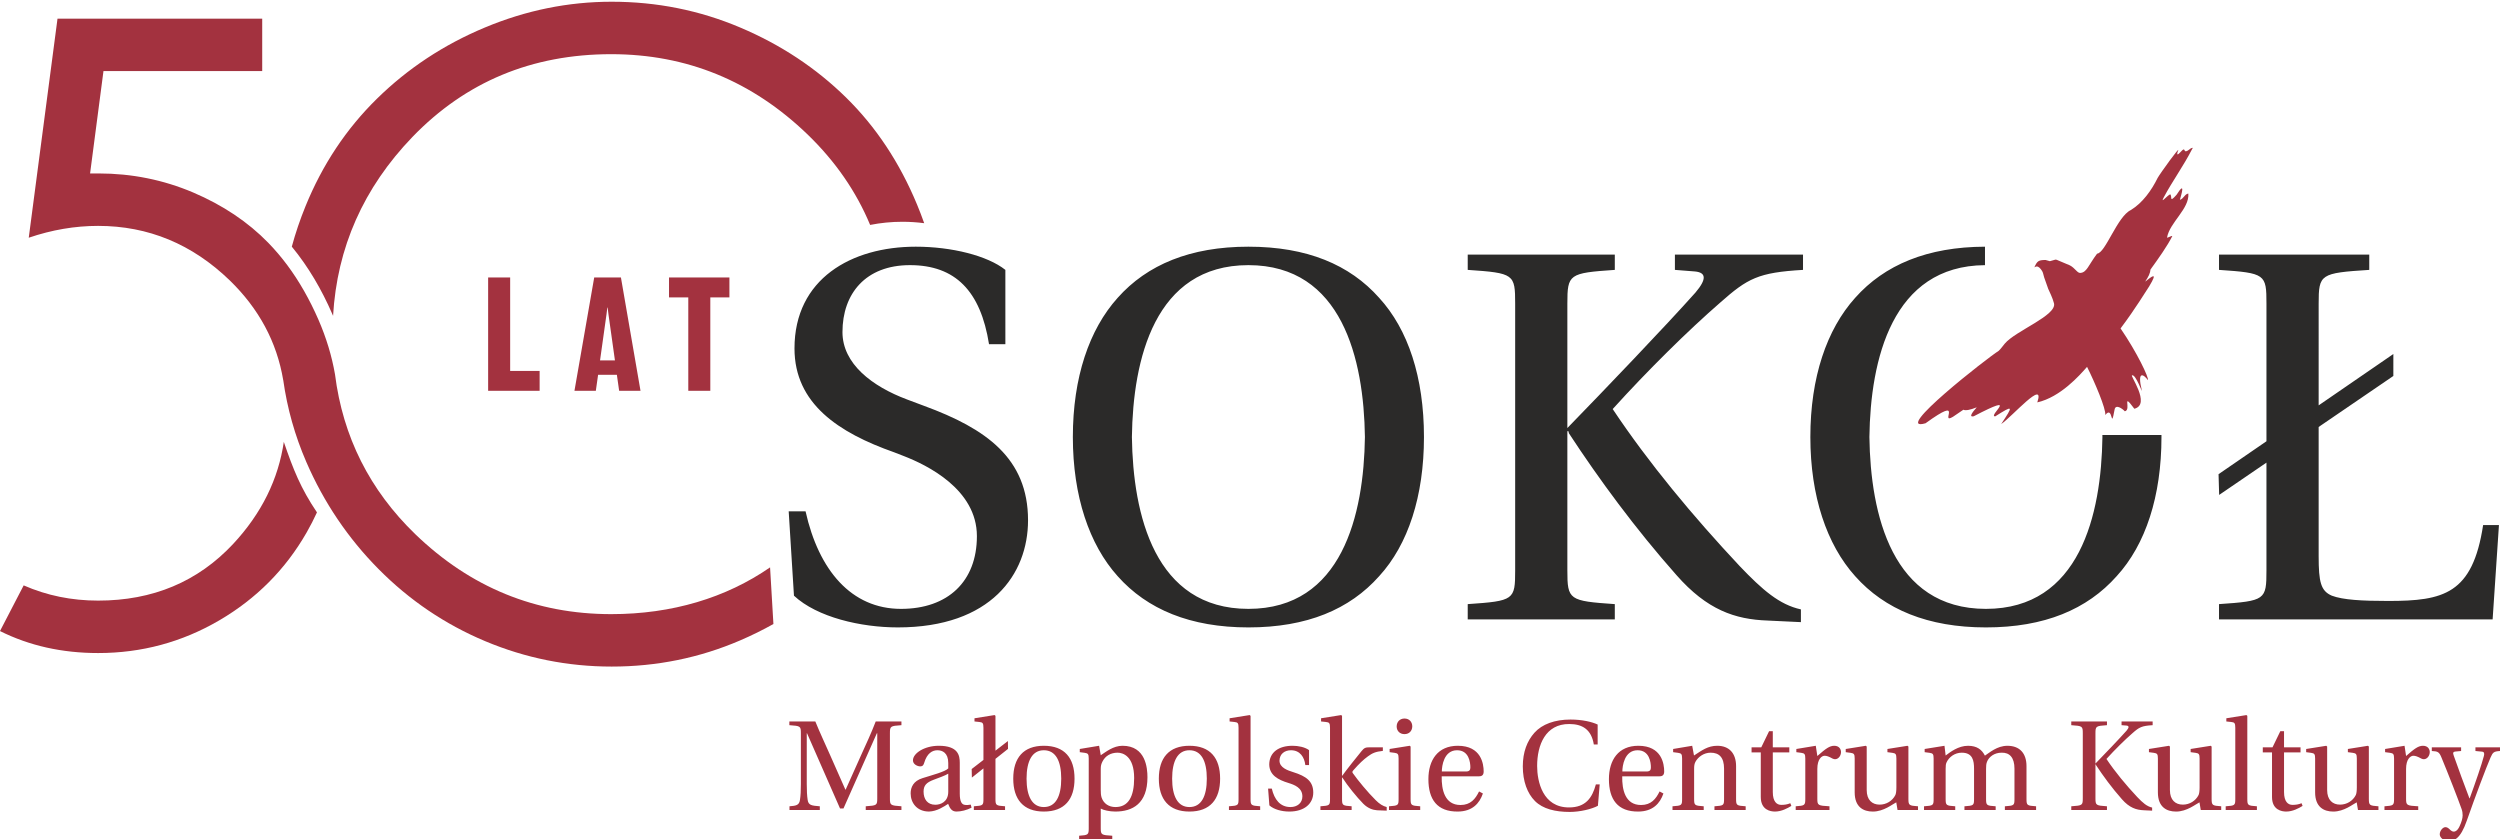 <svg xmlns="http://www.w3.org/2000/svg" xmlns:svg="http://www.w3.org/2000/svg" xml:space="preserve" width="60.96mm" height="20.464mm" style="clip-rule:evenodd;fill-rule:evenodd;image-rendering:optimizeQuality;shape-rendering:geometricPrecision;text-rendering:geometricPrecision" viewBox="0 0 6095.98 2046.38" id="svg6"> <defs id="defs1"><style type="text/css" id="style1">    .fil2 {fill:#2B2A29}    .fil1 {fill:#A3323F}    .fil0 {fill:#A3323F}  </style></defs> <g id="Warstwa_x0020_1">    <path class="fil0" d="m 1190.27,952.99 h 125.56 v -48.57 h -71.86 V 676.59 h -53.7 z m 210.46,0 h 52.12 l 5.53,-39.09 h 45.8 l 5.53,39.09 h 52.12 l -47.77,-276.4 h -65.16 z m 78.18,-186.77 1.98,-16.19 h 0.79 l 1.97,16.19 15.8,112.53 h -36.33 z m 199.41,186.77 h 53.7 V 725.15 h 46.59 v -48.56 h -147.28 v 48.56 h 46.99 z" id="path1"></path>  <path class="fil0" d="m 772.87,1249.39 c -7.58,16.59 -15.98,32.94 -25.21,49.07 -51.57,90.06 -122.72,161.56 -213.47,214.5 -90.76,52.94 -189.07,79.41 -294.95,79.41 -88,0 -167.75,-17.88 -239.26,-53.63 l 57.76,-111.37 c 56.37,24.74 116.87,37.12 181.5,37.12 133.38,0 243.04,-46.06 328.98,-137.85 69.44,-74.44 110.82,-158.08 124.15,-251.11 l -0.29,2 c 23,67.38 41.2,113.08 80.79,171.86 z" id="path2"></path>  <path class="fil0" d="m 1491.52,4.21 c 110.04,0 214.52,20.95 313.53,62.94 99.04,41.9 184.9,98.95 257.82,170.47 72.88,71.51 130.63,158.47 173.27,261.22 6.25,15.05 12.05,30.19 17.39,45.39 -17.39,-2.28 -35.11,-3.47 -53.09,-3.47 -26.89,0 -53.2,2.65 -78.72,7.7 C 2087.88,467.03 2037.1,393.54 1969.35,328.01 1833.93,197.41 1674.41,132.1 1490.48,132.1 c -193.52,0 -355.06,67.37 -485.04,202.1 -119.07,123.87 -183.57,269.15 -193.28,435.96 -0.69,-1.66 -1.42,-3.33 -2.13,-5.01 -25.6,-58.8 -57.85,-114.37 -98.48,-163.73 8.99,-33.14 20.09,-65.96 33.35,-98.42 41.25,-101.4 99.33,-188.73 174.28,-262.32 74.94,-73.55 162.6,-131.63 262.98,-173.53 100.36,-41.99 203.47,-62.94 309.36,-62.94 z m 394.36,1517.35 c -25.93,14.56 -52.86,27.84 -80.83,39.88 -99.01,42.62 -203.49,63.92 -313.53,63.92 -107.25,0 -210.02,-20.64 -308.33,-61.88 -98.31,-41.21 -184.95,-100.03 -259.88,-175.66 -74.95,-75.63 -133.76,-162.95 -176.36,-261.24 -27.87,-64.26 -46.6,-130.86 -56.27,-199.66 H 690.6 C 674.99,833.87 631.42,752.79 559.98,683.47 468.5,595.13 361.6,550.79 239.21,550.79 c -56.36,0 -112.72,9.62 -169.12,28.85 L 140.23,45.45 H 639.37 V 173.36 H 252.3 l -32.64,249.56 h 20.62 c 80.77,0 157.78,15.46 230.65,46.4 72.57,30.95 133.73,71.88 183.24,122.7 16.45,16.93 31.95,35.16 46.47,54.67 29.1,39.14 54.31,83.5 75.92,133.03 19.08,43.91 32.53,88.27 40.32,133.14 19.21,152.27 84.59,282.19 195.8,389.73 134.77,129.94 293.9,194.91 477.8,194.91 148.2,0 279.52,-39.65 387.26,-114 z" id="path3"></path>  <path class="fil1" d="m 5929.66,1822.22 v 9.05 c 15.03,0.62 18.15,2.49 23.76,16.22 15.6,37.43 41.49,103.88 48.98,125.41 1.87,5.36 2.49,10.03 2.49,15.33 0,7.18 -2.8,16.54 -7.49,26.52 -4.67,10.3 -10.29,13.1 -13.72,13.1 -3.12,0 -5.93,-0.93 -11.54,-6.55 -3.12,-2.8 -5.62,-4.36 -9.36,-4.36 -5.93,0 -13.72,8.42 -13.72,17.46 0,7.49 8.73,16.23 21.83,16.23 12.48,0 28.39,-3.75 44.3,-49.92 19.34,-55.58 48.04,-131.69 57.71,-153.53 5.61,-12.48 7.49,-14.98 23.09,-15.91 v -9.05 h -59.9 v 9.05 l 16.22,1.56 c 5.31,0.62 5.93,4.37 4.37,10.61 -4.68,18.71 -20.9,65.82 -34.63,103.26 h -0.62 c -14.35,-37.76 -26.83,-71.76 -38.37,-104.51 -1.87,-5.62 -2.5,-9.05 4.68,-9.68 l 13.41,-1.24 v -9.05 z m -1884.19,70.82 c 6.55,0 12.48,-1.56 12.48,-11.86 0,-18.4 -5.93,-62.7 -63.02,-62.7 -48.66,0 -71.75,34.62 -71.75,81.42 0,49.29 21.21,79.6 72.06,78.98 34.63,-0.31 52.41,-19.39 60.84,-44.04 l -9.36,-4.99 c -8.73,18.09 -20.59,33.06 -45.24,33.06 -38.68,0 -46.48,-37.43 -45.85,-69.87 z m -89.53,-11.86 c 0,-12.79 4.68,-51.78 37.12,-51.78 29.01,0 32.45,29.63 32.45,41.8 0,5.92 -1.87,9.98 -10.61,9.98 z m -350.64,11.86 c 6.55,0 12.47,-1.56 12.47,-11.86 0,-18.4 -5.92,-62.7 -63.01,-62.7 -48.67,0 -71.76,34.62 -71.76,81.42 0,49.29 21.22,79.6 72.07,78.98 34.63,-0.31 52.41,-19.39 60.83,-44.04 l -9.36,-4.99 c -8.73,18.09 -20.59,33.06 -45.23,33.06 -38.68,0 -46.48,-37.43 -45.86,-69.87 z m -89.54,-11.86 c 0,-12.79 4.69,-51.78 37.13,-51.78 29.01,0 32.44,29.63 32.44,41.8 0,5.92 -1.87,9.98 -10.61,9.98 z m -615.49,-62.7 c -49.92,0 -74.56,29.64 -74.56,80.17 0,50.54 24.64,80.23 74.56,80.23 50.54,0 74.87,-29.69 74.87,-80.23 0,-50.53 -24.33,-80.17 -74.87,-80.17 z m -42.12,80.17 c 0,-43.05 13.73,-69.25 42.12,-69.25 29.01,0 42.42,26.2 42.42,69.25 0,43.05 -13.41,69.25 -42.42,69.25 -28.39,0 -42.12,-26.2 -42.12,-69.25 z m -225.23,-72.37 v 7.8 l 11.86,1.56 c 8.11,1.24 9.98,2.8 9.98,14.04 v 170.06 c 0,15.91 -1.56,16.54 -23.4,18.1 v 9.04 h 80.8 v -9.04 c -26.21,-1.56 -28.08,-2.19 -28.08,-18.1 v -48.09 c 6.55,3.79 21.22,7.23 35.57,7.23 42.11,0 78.3,-19.39 78.3,-83.66 0,-22.15 -4.06,-76.74 -60.84,-76.74 -22.77,0 -40.86,15.28 -53.03,23.08 l -4.05,-23.08 z m 51.16,48.66 c 0,-7.8 1.25,-12.16 4.06,-17.78 7.17,-14.35 20.59,-21.84 37.12,-21.84 12.48,0 40.25,8.12 40.25,61.77 0,45.86 -14.36,70.81 -45.55,70.81 -16.23,0 -28.7,-8.41 -33.69,-22.77 -1.88,-5.61 -2.19,-11.85 -2.19,-19.03 z m -138.81,-56.46 c -49.91,0 -74.56,29.64 -74.56,80.17 0,50.54 24.65,80.23 74.56,80.23 50.53,0 74.87,-29.69 74.87,-80.23 0,-50.53 -24.34,-80.17 -74.87,-80.17 z m -42.12,80.17 c 0,-43.05 13.73,-69.25 42.12,-69.25 29.01,0 42.43,26.2 42.43,69.25 0,43.05 -13.42,69.25 -42.43,69.25 -28.39,0 -42.12,-26.2 -42.12,-69.25 z m -162.84,-38.68 c 0,-18.09 -4.05,-41.49 -51.16,-41.49 -35.25,0 -63.02,18.4 -63.02,35.56 0,9.98 11.54,14.67 17.47,14.67 6.55,0 8.43,-3.44 9.99,-8.74 6.86,-23.09 19.65,-30.57 32.13,-30.57 12.16,0 26.51,6.24 26.51,31.19 v 13.1 c -7.79,8.12 -38.05,15.91 -62.7,23.71 -22.46,6.86 -29.01,22.47 -29.01,37.13 0,23.39 15.6,44.35 44.92,44.35 19.34,-0.62 36.5,-12.22 46.48,-18.78 4.37,11.55 9.36,18.78 20.28,18.78 11.54,0 24.96,-3.44 36.81,-9.42 l -1.87,-7.48 c -4.37,0.93 -11.23,1.56 -15.91,0.31 -5.62,-1.25 -10.92,-7.18 -10.92,-26.83 z m -28.08,70.5 c 0,25.27 -19.34,31.82 -31.5,31.82 -19.34,0 -28.7,-13.72 -28.7,-32.13 0,-14.67 6.86,-22.15 24.33,-28.7 12.48,-4.68 29.01,-10.61 35.87,-14.97 z m 57.12,-55.31 28.67,-22.14 v -78.22 c 0,-11.85 -1.87,-13.41 -9.98,-14.34 l -11.85,-1.25 v -7.8 l 48.97,-7.8 2.19,1.87 v 84.9 l 30.35,-23.44 0.24,19.14 -30.59,24.3 v 97.56 c 0,15.91 1.24,16.54 23.39,18.09 v 9.05 h -76.11 v -9.05 c 22.45,-1.55 23.39,-2.18 23.39,-18.09 v -74.28 l -28.2,22.4 z m -370.32,99.92 v -9.05 c -20.28,-1.55 -27.77,-2.49 -29.64,-15.59 -1.56,-10.3 -2.18,-22.15 -2.18,-38.69 v -123.84 h 0.62 l 80.49,183.43 h 8.42 l 81.42,-183.43 h 0.94 v 158.16 c 0,17.47 -0.63,18.09 -28.08,19.96 v 9.05 h 87.04 v -9.05 c -27.14,-1.87 -28.08,-2.49 -28.08,-19.96 v -157.85 c 0,-17.47 0.94,-18.1 28.08,-19.97 v -9.04 h -62.71 c -10.6,27.76 -23.39,55.21 -35.87,82.67 l -37.44,83.6 h -0.62 l -36.81,-83.29 c -12.17,-27.77 -25.27,-55.22 -36.5,-82.98 h -63.33 v 9.04 c 27.45,1.87 28.08,2.5 28.08,19.97 v 123.53 c 0,16.54 -0.63,28.39 -2.19,38.69 -1.86,13.1 -9.35,14.35 -25.58,15.59 v 9.05 z m 1050.35,-229.6 -2.18,-1.87 -48.98,7.8 v 7.8 l 11.86,1.25 c 8.11,0.93 9.98,2.49 9.98,14.34 v 173.14 c 0,15.91 -0.94,16.54 -23.4,18.09 v 9.05 h 76.12 v -9.05 c -22.15,-1.55 -23.4,-2.18 -23.4,-18.09 z m 142.57,120.1 v -36.5 c -10.29,-7.48 -26.2,-10.6 -40.24,-10.6 -33.69,0 -56.47,15.91 -56.78,45.54 0.31,25.9 21.21,37.44 47.11,45.24 14.04,4.37 33.69,11.54 33.69,32.75 0,15.91 -12.48,25.89 -29.02,25.89 -25.26,0 -39.3,-18.4 -45.54,-44.92 h -9.05 l 3.12,40.87 c 11.23,9.98 30.26,15.03 48.67,15.03 37.12,0 58.33,-19.71 58.33,-46.22 0,-27.46 -16.84,-39.94 -48.97,-49.92 -12.8,-4.05 -33.38,-10.61 -33.38,-28.07 0.31,-16.23 12.47,-25.27 28.07,-25.27 22.15,0 32.76,17.15 34.94,36.18 z m 51.16,82.36 c 0,15.91 -0.94,16.54 -23.39,18.09 v 9.05 h 76.11 v -9.05 c -22.15,-1.55 -23.4,-2.18 -23.4,-18.09 v -52.09 h 0.63 c 12.79,20.27 34.94,47.41 51.16,63.95 11.55,11.54 23.71,15.28 33.69,15.96 l 23.4,0.93 v -8.79 c -9.36,-2.49 -17.16,-7.17 -26.83,-16.84 -19.34,-19.03 -43.67,-48.67 -55.53,-65.51 -1.56,-2.19 -2.18,-3.74 0.94,-7.18 14.97,-17.15 24.96,-26.2 35.56,-34 10.61,-7.8 18.41,-11.54 36.5,-13.41 v -8.74 h -32.13 c -10.6,0 -13.42,1.56 -19.65,9.05 -9.05,10.92 -39.93,49.6 -47.11,60.21 h -0.63 v -146 l -2.18,-1.87 -48.98,7.8 v 7.8 l 11.86,1.25 c 8.11,0.93 9.98,2.49 9.98,14.34 z m 145.37,-121.66 v 7.8 l 11.86,1.56 c 8.11,1.24 9.98,2.8 9.98,14.04 v 98.26 c 0,15.91 -0.93,16.54 -23.39,18.09 v 9.05 h 76.11 v -9.05 c -22.15,-1.55 -23.4,-2.18 -23.4,-18.09 v -127.59 l -2.17,-1.87 z m 36.19,-74.25 c -11.23,0 -19.03,8.11 -19.03,19.34 0,10.92 7.8,18.72 19.03,18.72 11.54,0 18.72,-7.8 19.03,-18.72 0,-11.23 -7.49,-19.34 -19.03,-19.34 z m 471.06,14.67 c -14.04,-6.56 -37.75,-12.17 -66.14,-12.17 -38.37,0 -69.25,11.23 -87.97,32.13 -17.78,19.96 -28.39,46.79 -28.39,82.05 0,36.49 10.93,65.82 29.64,84.54 19.34,19.34 49.91,26.56 84.85,26.56 24.96,0 53.66,-6.91 68.63,-15.02 l 4.37,-52.1 h -9.35 c -8.74,32.44 -24.65,56.15 -65.52,56.15 -64.26,0 -77.68,-63.32 -77.68,-101.07 0,-51.16 20.28,-102.64 78.31,-102.32 31.82,0 53.96,13.1 59.89,49.91 h 9.36 z m 337.54,101.38 c 0,-31.51 -17.15,-49.6 -45.86,-49.6 -23.08,0 -37.43,11.23 -56.77,23.71 l -4.37,-23.71 -46.48,7.8 v 7.8 l 11.85,1.56 c 8.11,1.24 9.99,2.8 9.99,14.04 v 98.26 c 0,15.91 -0.94,16.54 -23.4,18.09 v 9.05 h 76.11 v -9.05 c -22.15,-1.55 -23.39,-2.18 -23.39,-18.09 v -73 c 0,-7.8 0.62,-12.16 3.12,-17.16 6.55,-12.16 20.59,-22.46 37.12,-22.46 21.21,0 32.76,11.86 32.76,39 v 73.62 c 0,15.91 -0.94,16.54 -23.4,18.09 v 9.05 h 76.11 v -9.05 c -22.14,-1.55 -23.39,-2.18 -23.39,-18.09 z m 129.78,-33.38 v -12.48 h -40.25 v -39.31 h -9.04 l -19.03,39.31 h -23.71 v 12.48 h 22.46 v 108.56 c 0,31.82 23.71,35.62 34.63,35.62 15.91,0 30.88,-8.16 39.93,-13.78 l -2.5,-6.55 c -7.48,3.11 -14.35,4.05 -22.15,4.05 -10.6,0 -20.59,-7.49 -20.59,-31.19 v -96.71 z m 64.58,-16.22 -47.42,7.8 v 7.8 l 11.85,1.56 c 8.11,1.24 9.98,2.8 9.98,14.04 v 98.26 c 0,15.91 -1.56,16.54 -23.4,18.09 v 9.05 H 4461 v -9.05 c -27.76,-1.55 -29.63,-2.18 -29.63,-18.09 v -73 c 0,-24.02 10.6,-32.13 17.78,-32.13 4.99,0 10.29,1.87 19.34,6.87 2.18,1.24 4.68,1.55 6.24,1.55 7.49,0 14.35,-7.79 14.35,-17.47 0,-6.86 -4.37,-15.28 -16.53,-15.28 -11.24,0 -20.59,6.86 -41.18,24.96 z m 249.25,156.6 v -9.05 c -21.53,-1.55 -23.4,-2.18 -23.4,-18.09 v -127.59 l -2.18,-1.87 -48.98,7.8 v 7.8 l 11.85,1.56 c 8.12,1.24 9.99,2.8 9.99,14.04 v 70.19 c 0,8.73 -0.94,15.59 -2.5,18.71 -7.17,14.36 -22.15,23.4 -38.37,23.4 -18.09,0 -31.51,-11.23 -31.51,-35.56 v -106.07 l -2.18,-1.87 -48.98,7.8 v 7.8 l 11.86,1.56 c 8.11,1.24 9.98,2.8 9.98,14.04 v 82.35 c 0,35.87 21.22,46.85 44.3,46.85 26.51,0 48.04,-18.15 57.09,-22.51 l 3.11,18.71 z m 16.22,-148.8 v 7.8 l 11.85,1.56 c 8.12,1.24 9.99,2.8 9.99,14.04 v 98.26 c 0,15.91 -0.94,16.54 -23.4,18.09 v 9.05 h 76.12 v -9.05 c -22.15,-1.55 -23.4,-2.18 -23.4,-18.09 v -73 c 0,-7.8 0.31,-12.16 2.5,-16.53 5.93,-12.48 19.65,-23.09 36.81,-23.09 26.83,0 29.95,19.66 29.95,39 v 73.62 c 0,15.91 -0.94,16.54 -23.4,18.09 v 9.05 h 76.12 v -9.05 c -22.15,-1.55 -23.4,-2.18 -23.4,-18.09 v -73 c 0,-7.8 0.31,-12.16 2.18,-17.16 4.68,-12.48 18.1,-22.46 35.57,-22.46 19.65,-0.62 31.51,11.86 31.51,39 v 73.62 c 0,15.91 -0.94,16.54 -23.4,18.09 v 9.05 h 76.12 v -9.05 c -22.15,-1.55 -23.4,-2.18 -23.4,-18.09 v -79.86 c 0,-31.51 -16.84,-49.6 -46.48,-49.6 -25.58,0 -43.99,17.16 -54.91,24.02 -7.49,-14.66 -19.34,-24.02 -41.17,-24.02 -24.03,0 -43.68,15.6 -54.6,23.71 l -2.8,-23.71 z m 416.46,-38.06 c 0,-17.47 0.94,-18.1 28.08,-19.97 v -9.04 h -87.04 v 9.04 c 27.46,1.87 28.08,2.5 28.08,19.97 v 157.85 c 0,17.47 -0.62,18.09 -28.08,19.96 v 9.05 h 87.04 v -9.05 c -27.14,-1.87 -28.08,-2.49 -28.08,-19.96 v -82.36 h 0.63 l 0.31,1.25 c 17.78,27.14 39.31,56.46 63.64,83.92 18.09,20.58 34.62,26.2 53.97,26.88 l 19.65,0.93 v -7.54 c -12.79,-2.8 -22.77,-11.54 -36.19,-25.58 -27.76,-29.63 -53.97,-61.14 -75.18,-92.96 20.6,-22.77 44.61,-46.48 63.65,-63.02 16.21,-14.34 22.45,-17.78 48.97,-19.34 v -9.04 h -75.81 v 9.04 l 11.86,0.94 c 6.55,0.62 7.17,4.37 0.31,12.48 -18.09,20.27 -53.35,57.08 -75.81,80.17 z m 306.66,186.86 v -9.05 c -21.52,-1.55 -23.39,-2.18 -23.39,-18.09 v -127.59 l -2.19,-1.87 -48.97,7.8 v 7.8 l 11.85,1.56 c 8.11,1.24 9.98,2.8 9.98,14.04 v 70.19 c 0,8.73 -0.94,15.59 -2.49,18.71 -7.18,14.36 -22.15,23.4 -38.37,23.4 -18.1,0 -31.51,-11.23 -31.51,-35.56 v -106.07 l -2.19,-1.87 -48.97,7.8 v 7.8 l 11.85,1.56 c 8.11,1.24 9.98,2.8 9.98,14.04 v 82.35 c 0,35.87 21.22,46.85 44.3,46.85 26.52,0 48.04,-18.15 57.09,-22.51 l 3.12,18.71 z m 63.64,-229.6 -2.18,-1.87 -48.98,7.8 v 7.8 l 11.85,1.25 c 8.12,0.93 9.99,2.49 9.99,14.34 v 173.14 c 0,15.91 -0.94,16.54 -23.4,18.09 v 9.05 h 76.12 v -9.05 c -22.15,-1.55 -23.4,-2.18 -23.4,-18.09 z m 129.78,89.22 v -12.48 h -40.24 v -39.31 h -9.05 l -19.03,39.31 h -23.71 v 12.48 h 22.47 v 108.56 c 0,31.82 23.7,35.62 34.62,35.62 15.91,0 30.88,-8.16 39.93,-13.78 l -2.5,-6.55 c -7.48,3.11 -14.35,4.05 -22.15,4.05 -10.61,0 -20.58,-7.49 -20.58,-31.19 v -96.71 z m 189.98,140.38 v -9.05 c -21.52,-1.55 -23.39,-2.18 -23.39,-18.09 v -127.59 l -2.19,-1.87 -48.97,7.8 v 7.8 l 11.85,1.56 c 8.11,1.24 9.98,2.8 9.98,14.04 v 70.19 c 0,8.73 -0.94,15.59 -2.49,18.71 -7.18,14.36 -22.15,23.4 -38.37,23.4 -18.1,0 -31.51,-11.23 -31.51,-35.56 v -106.07 l -2.19,-1.87 -48.97,7.8 v 7.8 l 11.85,1.56 c 8.11,1.24 9.98,2.8 9.98,14.04 v 82.35 c 0,35.87 21.22,46.85 44.3,46.85 26.52,0 48.05,-18.15 57.09,-22.51 l 3.12,18.71 z m 63.64,-156.6 -47.42,7.8 v 7.8 l 11.86,1.56 c 8.11,1.24 9.98,2.8 9.98,14.04 v 98.26 c 0,15.91 -1.56,16.54 -23.39,18.09 v 9.05 h 82.35 v -9.05 c -27.76,-1.55 -29.64,-2.18 -29.64,-18.09 v -73 c 0,-24.02 10.61,-32.13 17.79,-32.13 4.99,0 10.29,1.87 19.34,6.87 2.18,1.24 4.68,1.55 6.24,1.55 7.49,0 14.35,-7.79 14.35,-17.47 0,-6.86 -4.37,-15.28 -16.54,-15.28 -11.23,0 -20.59,6.86 -41.18,24.96 z" id="path4"></path>  <path class="fil2" d="m 3821.84,740.35 c 0,-71.99 3.85,-74.57 115.69,-82.28 v -37.28 h -358.65 v 37.28 c 113.12,7.71 115.69,10.29 115.69,82.28 v 650.46 c 0,71.99 -2.57,74.56 -115.69,82.27 v 37.28 h 358.65 v -37.28 c -111.84,-7.71 -115.69,-10.28 -115.69,-82.27 v -339.37 h 2.56 l 1.29,5.14 c 73.28,111.84 161.98,232.68 262.25,345.8 74.56,84.84 142.69,107.98 222.39,110.77 l 80.99,3.86 v -31.07 c -52.71,-11.57 -93.84,-47.57 -149.12,-105.41 -114.41,-122.12 -222.4,-251.96 -309.81,-383.08 84.84,-93.84 183.83,-191.54 262.24,-259.68 66.85,-59.13 92.56,-73.27 201.83,-79.7 v -37.28 h -312.38 v 37.28 l 48.85,3.86 c 26.99,2.57 29.57,18 1.29,51.42 -74.56,83.55 -219.82,235.25 -312.38,330.37 z m 1831.96,-0.01 c 0,-71.98 3.85,-74.55 123.4,-82.27 v -37.28 h -366.37 v 37.28 c 113.14,7.72 115.69,10.29 115.69,82.27 v 335.6 l -116.81,80.3 1.46,50.58 115.35,-78.76 v 262.76 c 0,71.97 -2.55,74.55 -115.69,82.26 v 37.29 h 667.18 l 15.43,-230.12 h -38.58 c -25.69,168.42 -96.4,185.12 -231.38,185.12 -64.27,0 -110.55,-2.58 -137.54,-12.85 -27.01,-11.57 -32.14,-33.43 -32.14,-96.41 v -314.97 l 182.14,-124.36 0.02,-53.54 -182.16,125.22 z M 3044.1,601.51 c -141.4,0 -246.81,43.71 -318.8,124.69 -69.42,77.13 -109.27,194.12 -109.27,339.38 0,143.98 39.85,262.24 109.27,339.37 71.99,80.99 177.4,124.91 318.8,124.91 142.69,0 246.82,-43.92 318.81,-124.91 70.7,-77.13 109.27,-195.39 109.27,-339.37 0,-145.26 -38.57,-262.25 -109.27,-339.38 -71.99,-80.98 -176.12,-124.69 -318.81,-124.69 z m 0,44.99 c 228.83,0 281.53,230.11 284.1,419.08 -2.57,188.97 -55.27,419.08 -284.1,419.08 -228.82,0 -281.52,-230.11 -284.09,-419.08 2.57,-188.97 55.27,-419.08 284.09,-419.08 z m 1796.09,-44.98 c -140.27,0.46 -244.95,44.13 -316.56,124.68 -69.42,77.13 -109.27,194.12 -109.27,339.38 0,143.98 39.85,262.24 109.27,339.37 71.99,80.99 177.4,124.91 318.8,124.91 142.7,0 246.82,-43.92 318.81,-124.91 70.7,-77.13 109.27,-195.39 109.27,-339.37 0,-1.65 -0.01,-3.3 -0.02,-4.95 h -144.05 c 0.04,1.65 0.07,3.31 0.09,4.95 -2.57,188.97 -55.27,419.08 -284.1,419.08 -228.82,0 -281.52,-230.11 -284.09,-419.08 2.56,-188.35 54.95,-417.53 281.85,-419.04 z m -2904.2,851 c 56.57,52.7 163.26,77.34 253.25,77.34 227.53,0 317.52,-130.05 317.52,-261.17 0,-151.69 -102.84,-223.68 -253.24,-278.96 l -41.14,-15.42 c -86.13,-32.14 -158.12,-87.42 -158.12,-164.55 0,-93.84 56.56,-163.26 164.55,-163.26 110.55,0 172.25,62.99 192.82,192.83 h 39.85 V 658.07 c -43.7,-34.71 -131.12,-56.56 -218.53,-56.56 -156.83,0 -295.67,78.42 -295.67,248.1 0,134.98 107.98,205.68 242.96,253.25 l 23.14,9 c 56.56,21.85 178.69,80.98 178.69,195.4 0,110.55 -70.71,177.4 -185.12,177.4 -120.83,0 -200.54,-93.85 -232.68,-237.83 h -41.13 z" id="path5"></path>  <path class="fil0" d="m 4812.35,1015.23 c 117.76,-61.47 33.24,-0.49 52.65,0.09 45.77,-28.95 44.16,-25.97 14.67,18.74 26.88,-18.23 107.83,-111.86 88.04,-52.86 56.09,-12.77 102.8,-65.41 121.36,-86.65 18.81,37.41 46.59,102.98 44.46,117.37 19.73,-25.52 12.66,41.32 22.72,-13.42 2.49,-13.51 18.47,-2.58 24.91,4.38 17.1,-3.29 -8.93,-49.15 23.21,-6.16 41.82,-10.56 -13.28,-84.1 -5.26,-81.44 8.64,-2.94 25.74,45.68 23.53,36.74 -12.32,-49.93 4.82,-39.07 14.74,-25.19 3.02,-5.35 -26.66,-67.74 -66.63,-126 37.21,-49.3 61.89,-91.2 69.73,-102.46 24.04,-39.68 4.24,-22.5 -9.83,-11.54 8.16,-11.76 12.75,-21.78 13.03,-29.56 19.46,-26.88 40.73,-56.75 53.19,-81.42 0.03,-2.47 -13.17,5.62 -12.74,3.2 6.45,-36.65 54.93,-70.07 51.91,-107.08 -8.75,0.93 -11.36,12.7 -20.62,15.33 3.03,-11.24 15.08,-48.85 -8.09,-12.39 -18.73,20.84 -9.77,5.29 -15.43,-1.25 -8.79,4.27 -25.36,25.37 -15.47,6.9 21.16,-39.53 47.4,-75.2 69.17,-117.64 2.52,-4.48 2.53,-2.21 -2.95,-1.52 v 0 c -25.46,21 -7.58,-10.82 -27.45,11.2 -8.68,9.29 -6.35,-0.39 -4.21,-5.01 6.83,-14.74 -44.03,55.75 -49.86,66.36 -14.83,30.16 -36.64,60.86 -65.41,78.3 -33.03,15.68 -61.57,104.58 -82.21,106.32 -21.47,28.55 -25.07,46.27 -41.3,46.97 -7,0.3 -12.58,-11.93 -24.86,-18.36 -10.75,-4.54 -21.49,-9.08 -32.24,-13.62 -0.97,-0.18 -1.95,-0.36 -2.92,-0.55 l -13.8,3.9 -10.63,-2.97 c -17.21,0.33 -20.32,2.35 -27.16,18 2.39,-1.17 3.75,-2.21 5.61,-2.18 4.97,0.11 9.19,4.71 13.19,11.1 2.28,3.64 2.71,7.21 5.03,15.42 l 9.97,28.2 c 2.26,5.23 10.98,22.44 14.08,35.27 7.15,29.53 -94.41,67.15 -120.22,98.38 -6.44,7.78 -9.61,12.72 -14.82,17.51 -25.58,15.62 -263.02,200.97 -178.23,176.49 97.99,-70.96 32.17,5.11 66.92,-15.81 9.46,-6.47 17.85,-12.16 25.35,-17.2 5.38,2.73 16.79,0.42 32.63,-5.89 -11.05,12.49 -19.87,24.21 -7.76,22 z" id="path6"></path> </g></svg>